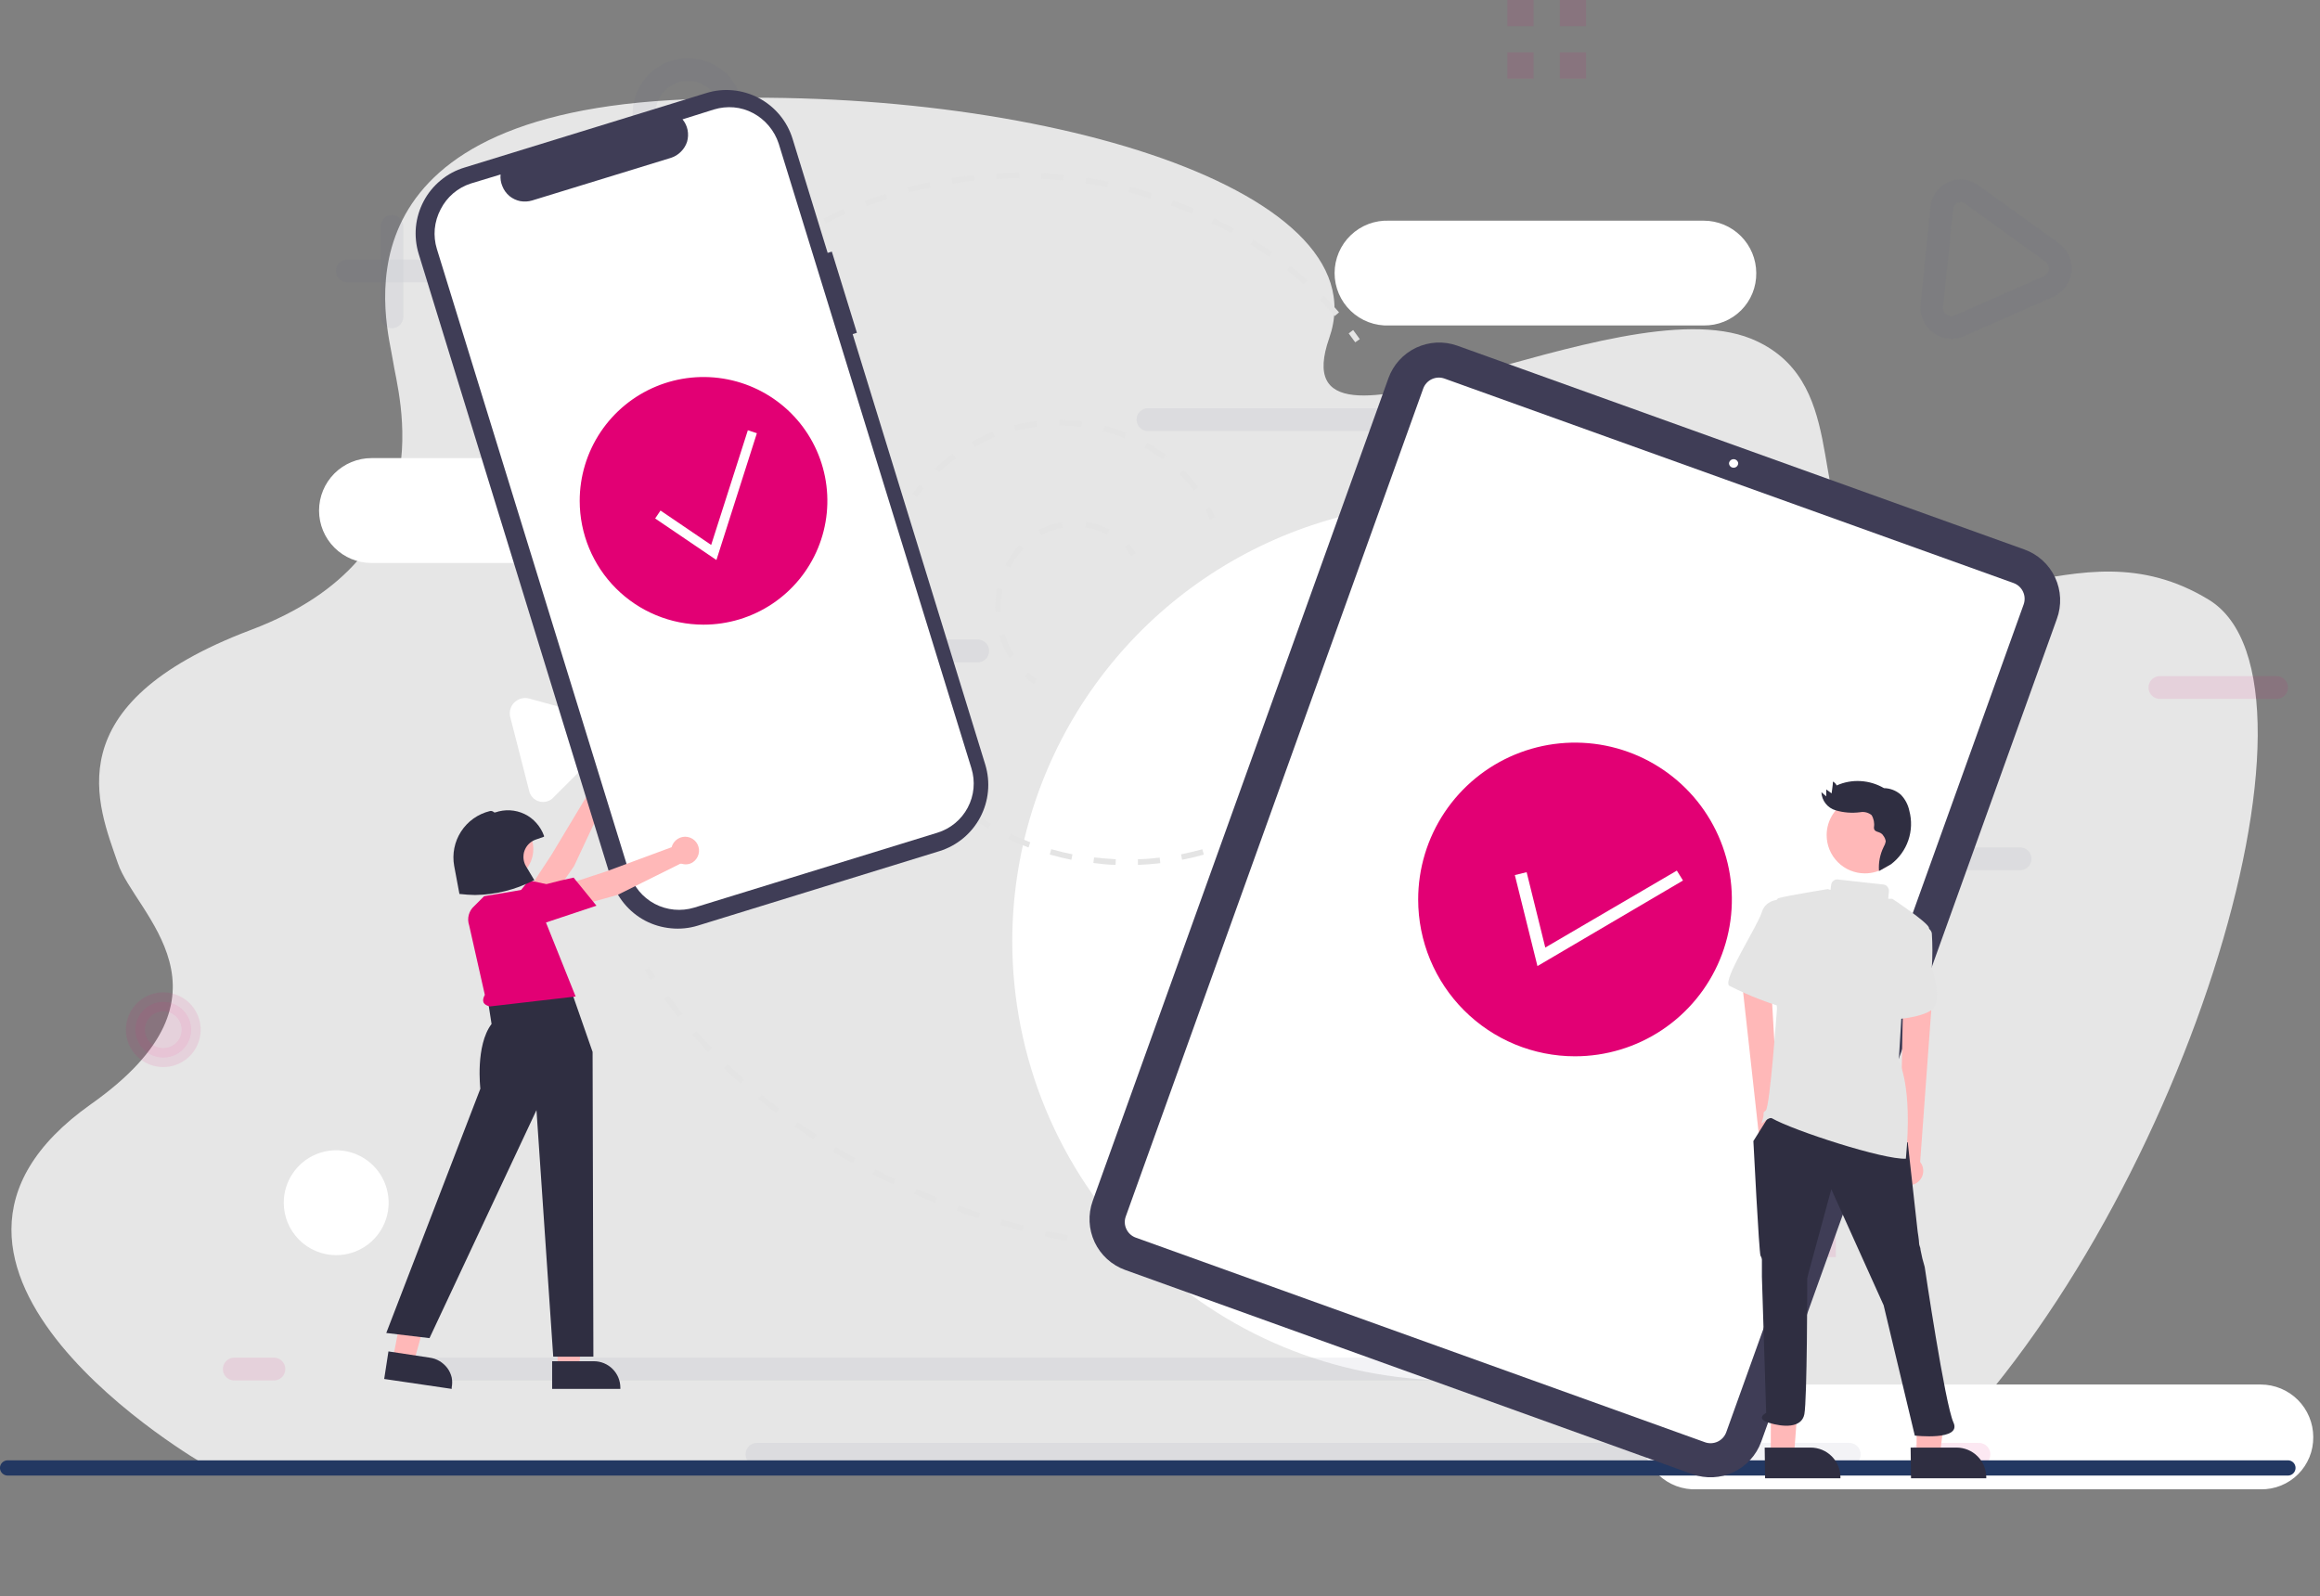 <svg width="234" height="161" viewBox="0 0 234 161" fill="none" xmlns="http://www.w3.org/2000/svg">
<rect x="0" y="0" width="234" height="161" fill="#808080" stroke="none"/>
<g clip-path="url(#clip0_3103_28670)">
<path d="M67.68 10.1C102.68 8.1 139.47 18.67 134.07 34.1C128.67 49.53 162.95 28.63 176.63 34.17C186.38 38.17 182.48 50.17 187.19 55C197.99 66.1 209.04 52.1 222.79 60.5C236.54 68.9 219.79 123.13 194.03 147.7H20.59C20.59 147.7 -14.08 127.81 9.19 111.37C24.92 100.25 13.6 92.17 11.89 87.08C9.89 81.24 5.35 71.08 25.31 63.54C45.27 56 40.12 39.75 39.63 36.37C39.14 32.99 32.64 12.1 67.68 10.1Z" fill="#E6E6E6"/>
<path d="M51.5 72.46L53.36 79.73C53.411 79.996 53.537 80.243 53.722 80.44C53.908 80.638 54.145 80.78 54.407 80.849C54.67 80.918 54.946 80.911 55.205 80.83C55.464 80.749 55.694 80.596 55.87 80.39L61.29 74.97C61.468 74.781 61.595 74.55 61.659 74.298C61.723 74.047 61.722 73.783 61.656 73.532C61.59 73.281 61.461 73.051 61.282 72.863C61.102 72.676 60.878 72.537 60.63 72.46L53.36 70.46C53.089 70.389 52.804 70.393 52.535 70.471C52.266 70.549 52.023 70.699 51.832 70.904C51.641 71.109 51.509 71.362 51.451 71.636C51.392 71.91 51.41 72.195 51.5 72.46Z" fill="white"/>
<path d="M146.41 139.23C155.164 139.222 163.719 136.619 170.994 131.75C178.269 126.88 183.937 119.964 187.282 111.874C190.626 103.784 191.497 94.884 189.784 86.299C188.072 77.714 183.852 69.829 177.659 63.642C171.467 57.455 163.578 53.243 154.992 51.538C146.406 49.833 137.506 50.712 129.419 54.064C121.332 57.416 114.421 63.09 109.558 70.369C104.695 77.648 102.1 86.206 102.1 94.96C102.101 100.777 103.249 106.536 105.476 111.909C107.704 117.282 110.969 122.164 115.083 126.275C119.198 130.386 124.083 133.646 129.458 135.869C134.833 138.092 140.593 139.234 146.41 139.23Z" fill="white"/>
<path d="M33.91 126.61C34.956 126.61 35.979 126.3 36.849 125.718C37.719 125.137 38.397 124.311 38.797 123.344C39.198 122.378 39.303 121.314 39.098 120.288C38.894 119.262 38.39 118.319 37.651 117.579C36.911 116.84 35.968 116.336 34.942 116.132C33.916 115.928 32.852 116.032 31.886 116.433C30.919 116.833 30.093 117.511 29.512 118.381C28.93 119.251 28.62 120.274 28.62 121.32C28.62 122.723 29.177 124.069 30.169 125.061C31.162 126.053 32.507 126.61 33.91 126.61Z" fill="white"/>
<path d="M54.67 56.79H37.47C36.067 56.79 34.721 56.233 33.729 55.241C32.737 54.248 32.18 52.903 32.18 51.5C32.18 50.097 32.737 48.752 33.729 47.759C34.721 46.767 36.067 46.21 37.47 46.21H54.67C56.072 46.213 57.416 46.771 58.408 47.762C59.399 48.754 59.957 50.098 59.96 51.5C59.969 52.197 59.839 52.889 59.577 53.535C59.314 54.181 58.925 54.769 58.432 55.262C57.938 55.755 57.352 56.144 56.706 56.407C56.059 56.669 55.367 56.799 54.67 56.79Z" fill="white"/>
<path d="M171.85 32.83H140.13C139.417 32.861 138.704 32.747 138.036 32.496C137.368 32.244 136.757 31.86 136.242 31.366C135.726 30.872 135.315 30.279 135.035 29.622C134.755 28.966 134.61 28.259 134.61 27.545C134.61 26.831 134.755 26.124 135.035 25.468C135.315 24.811 135.726 24.218 136.242 23.724C136.757 23.23 137.368 22.846 138.036 22.594C138.704 22.343 139.417 22.229 140.13 22.26H171.85C173.25 22.263 174.593 22.82 175.584 23.809C176.575 24.798 177.135 26.14 177.14 27.54C177.149 28.237 177.019 28.929 176.757 29.576C176.494 30.222 176.105 30.808 175.612 31.302C175.118 31.795 174.532 32.184 173.885 32.447C173.239 32.709 172.547 32.839 171.85 32.83Z" fill="white"/>
<path d="M228.03 150.23H171.16C170.447 150.261 169.734 150.147 169.066 149.896C168.398 149.644 167.787 149.26 167.272 148.766C166.756 148.272 166.345 147.679 166.065 147.022C165.785 146.366 165.64 145.659 165.64 144.945C165.64 144.231 165.785 143.524 166.065 142.868C166.345 142.211 166.756 141.618 167.272 141.124C167.787 140.63 168.398 140.246 169.066 139.994C169.734 139.743 170.447 139.629 171.16 139.66H228.03C229.432 139.663 230.776 140.221 231.768 141.212C232.759 142.204 233.317 143.548 233.32 144.95C233.329 145.647 233.199 146.338 232.936 146.984C232.674 147.63 232.284 148.216 231.791 148.708C231.298 149.2 230.711 149.589 230.065 149.85C229.419 150.112 228.727 150.241 228.03 150.23Z" fill="white"/>
<g opacity="0.3">
<path opacity="0.3" d="M217.85 69.35H229.62" stroke="#E20074" stroke-width="2.3" stroke-miterlimit="10" stroke-linecap="round"/>
<path opacity="0.3" d="M23.63 138.1H27.63" stroke="#E20074" stroke-width="2.3" stroke-miterlimit="10" stroke-linecap="round"/>
<path opacity="0.3" d="M193.91 146.7H199.6" stroke="#E20074" stroke-width="2.3" stroke-miterlimit="10" stroke-linecap="round"/>
<path opacity="0.3" d="M16.47 106.68C17.026 106.68 17.57 106.515 18.032 106.206C18.494 105.897 18.855 105.457 19.067 104.943C19.279 104.429 19.334 103.863 19.225 103.318C19.116 102.773 18.847 102.272 18.453 101.879C18.059 101.487 17.558 101.22 17.012 101.113C16.466 101.005 15.901 101.063 15.388 101.277C14.874 101.491 14.436 101.853 14.129 102.316C13.821 102.78 13.658 103.324 13.66 103.88C13.66 104.249 13.733 104.613 13.874 104.954C14.015 105.294 14.223 105.603 14.484 105.863C14.745 106.124 15.055 106.33 15.395 106.47C15.736 106.61 16.102 106.681 16.47 106.68Z" fill="#E20074" stroke="#E20074" stroke-width="1.92" stroke-miterlimit="10"/>
<path opacity="0.3" d="M185.16 118.89H182.51V121.53H185.16V118.89Z" fill="#E20074"/>
<path opacity="0.3" d="M190.45 118.89H187.85V121.53H190.5L190.45 118.89Z" fill="#E20074"/>
<path opacity="0.3" d="M185.16 124.17H182.51V126.81H185.16V124.17Z" fill="#E20074"/>
<path opacity="0.3" d="M190.45 124.17H187.85V126.81H190.5L190.45 124.17Z" fill="#E20074"/>
<path opacity="0.3" d="M154.68 0H152.04V2.64H154.68V0Z" fill="#E20074"/>
<path opacity="0.3" d="M159.97 0H157.33V2.64H159.97V0Z" fill="#E20074"/>
<path opacity="0.3" d="M154.68 5.28H152.04V7.93H154.68V5.28Z" fill="#E20074"/>
<path opacity="0.3" d="M159.97 5.28H157.33V7.93H159.97V5.28Z" fill="#E20074"/>
<g opacity="0.5">
<path opacity="0.5" d="M171.08 86.63H203.75" stroke="#5D6482" stroke-width="2.3" stroke-linecap="round" stroke-linejoin="round"/>
<path opacity="0.5" d="M115.79 42.33H164.59" stroke="#5D6482" stroke-width="2.3" stroke-linecap="round" stroke-linejoin="round"/>
<path opacity="0.5" d="M65.68 65.66H98.61" stroke="#5D6482" stroke-width="2.3" stroke-linecap="round" stroke-linejoin="round"/>
<path opacity="0.5" d="M44.03 138.1H145.85" stroke="#5D6482" stroke-width="2.3" stroke-linecap="round" stroke-linejoin="round"/>
<path opacity="0.5" d="M76.35 146.7H186.52" stroke="#5D6482" stroke-width="2.3" stroke-linecap="round" stroke-linejoin="round"/>
<path opacity="0.5" d="M39.53 22.84V31.96" stroke="#5D6482" stroke-width="2.3" stroke-linecap="round" stroke-linejoin="round"/>
<path opacity="0.5" d="M44.03 27.33H35.03" stroke="#5D6482" stroke-width="2.3" stroke-linecap="round" stroke-linejoin="round"/>
<path opacity="0.5" d="M69.38 15.88C70.257 15.882 71.115 15.624 71.845 15.138C72.575 14.652 73.144 13.96 73.481 13.15C73.817 12.34 73.906 11.448 73.735 10.588C73.565 9.728 73.143 8.938 72.522 8.318C71.902 7.697 71.112 7.275 70.252 7.105C69.391 6.934 68.5 7.023 67.69 7.359C66.88 7.696 66.188 8.265 65.702 8.995C65.216 9.725 64.958 10.583 64.96 11.46C64.96 12.632 65.426 13.757 66.255 14.585C67.084 15.414 68.208 15.88 69.38 15.88Z" stroke="#5D6482" stroke-width="2.3" stroke-linecap="round" stroke-linejoin="round"/>
<path opacity="0.5" d="M195.85 21.04L194.85 30.83C194.815 31.174 194.87 31.52 195.01 31.836C195.149 32.153 195.368 32.427 195.645 32.633C195.922 32.84 196.247 32.971 196.59 33.014C196.933 33.057 197.281 33.011 197.6 32.88L206.66 28.88C206.973 28.731 207.241 28.504 207.439 28.22C207.637 27.936 207.759 27.605 207.791 27.261C207.823 26.916 207.765 26.569 207.623 26.253C207.481 25.938 207.259 25.664 206.98 25.46L198.98 19.7C198.711 19.47 198.383 19.32 198.033 19.267C197.683 19.214 197.325 19.26 196.999 19.399C196.674 19.538 196.394 19.766 196.191 20.056C195.988 20.346 195.87 20.687 195.85 21.04V21.04Z" stroke="#5D6482" stroke-width="2.3" stroke-linecap="round" stroke-linejoin="round"/>
</g>
</g>
<path d="M0.77 147.69C0.668 147.69 0.571 147.73 0.498 147.801C0.425 147.872 0.383 147.968 0.38 148.07C0.383 148.173 0.424 148.27 0.497 148.343C0.57 148.416 0.667 148.457 0.77 148.46H230.77C230.872 148.457 230.968 148.415 231.039 148.342C231.11 148.269 231.15 148.172 231.15 148.07C231.15 147.969 231.11 147.873 231.039 147.801C230.967 147.73 230.871 147.69 230.77 147.69H0.77Z" stroke="#233862" stroke-width="0.77" stroke-linecap="round" stroke-linejoin="round"/>
<path d="M104.24 69C103.93 68.763 103.633 68.509 103.35 68.24L103.72 67.83C103.986 68.08 104.266 68.314 104.56 68.53L104.24 69Z" fill="#E4E4E4"/>
<path d="M101.79 66.36C101.364 65.662 101.028 64.912 100.79 64.13L101.33 63.96C101.558 64.697 101.877 65.402 102.28 66.06L101.79 66.36ZM100.37 61.72C100.37 61.59 100.37 61.46 100.37 61.32C100.371 60.647 100.444 59.977 100.59 59.32L101.14 59.44C101 60.067 100.93 60.708 100.93 61.35C100.93 61.48 100.93 61.6 100.93 61.73L100.37 61.72ZM101.91 57.24L101.41 56.99C101.642 56.536 101.909 56.102 102.21 55.69C102.397 55.442 102.597 55.205 102.81 54.98L103.22 55.36C103.02 55.572 102.833 55.795 102.66 56.03C102.371 56.413 102.116 56.821 101.9 57.25L101.91 57.24ZM105.03 53.97L104.76 53.48C105.489 53.091 106.276 52.821 107.09 52.68L107.19 53.24C106.435 53.368 105.705 53.618 105.03 53.98V53.97ZM111.63 53.91C110.95 53.558 110.217 53.321 109.46 53.21L109.55 52.65C110.366 52.769 111.157 53.022 111.89 53.4L111.63 53.91Z" fill="#E4E4E4"/>
<path d="M114.09 56.1C113.903 55.795 113.689 55.507 113.45 55.24L113.87 54.86C114.132 55.151 114.366 55.466 114.57 55.8L114.09 56.1Z" fill="#E4E4E4"/>
<path d="M92.48 50.15L92.03 49.81C92.25 49.51 92.49 49.2 92.73 48.91L93.17 49.27C92.93 49.55 92.7 49.85 92.48 50.15Z" fill="#E4E4E4"/>
<path d="M120.41 49.49C119.971 48.893 119.49 48.328 118.97 47.8L119.37 47.41C119.92 47.952 120.422 48.541 120.87 49.17L120.41 49.49ZM94.7 47.65L94.32 47.24C94.88 46.718 95.471 46.231 96.09 45.78L96.42 46.24C95.818 46.674 95.244 47.145 94.7 47.65ZM117.29 46.35C116.693 45.911 116.068 45.51 115.42 45.15L115.7 44.66C116.365 45.033 117.006 45.447 117.62 45.9L117.29 46.35ZM98.29 45.06L98.02 44.56C98.695 44.184 99.393 43.85 100.11 43.56L100.32 44.08C99.628 44.375 98.957 44.716 98.31 45.1L98.29 45.06ZM113.38 44.19C112.693 43.91 111.988 43.677 111.27 43.49L111.41 42.94C112.153 43.139 112.884 43.38 113.6 43.66L113.38 44.19ZM102.44 43.45L102.3 42.9C103.043 42.711 103.798 42.571 104.56 42.48L104.63 43.04C103.899 43.132 103.174 43.269 102.46 43.45H102.44ZM109.08 43.07C108.344 42.97 107.603 42.92 106.86 42.92V42.36C107.626 42.36 108.391 42.41 109.15 42.51L109.08 43.07Z" fill="#E4E4E4"/>
<path d="M122.02 52.4C121.88 52.06 121.72 51.72 121.56 51.4L122.06 51.14C122.227 51.48 122.387 51.813 122.54 52.14L122.02 52.4Z" fill="#E4E4E4"/>
<path d="M123.56 85.52L123.37 84.99C123.72 84.87 124.07 84.73 124.37 84.59L124.59 85.11C124.27 85.26 123.92 85.39 123.56 85.52Z" fill="#E4E4E4"/>
<path d="M114.77 87.24V86.67C115.5 86.67 116.24 86.59 116.97 86.51L117.03 87.07C116.27 87.16 115.52 87.22 114.77 87.24ZM112.52 87.24C111.77 87.24 111.02 87.14 110.28 87.05L110.35 86.49C111.07 86.57 111.81 86.63 112.54 86.67L112.52 87.24ZM119.23 86.73L119.12 86.18C119.84 86.03 120.56 85.86 121.27 85.67L121.42 86.21C120.7 86.41 119.97 86.59 119.23 86.73ZM108.06 86.73C107.33 86.58 106.6 86.4 105.88 86.2L106.03 85.66C106.74 85.86 107.46 86.03 108.17 86.18L108.06 86.73ZM103.74 85.49C103.04 85.23 102.34 84.93 101.67 84.62L101.91 84.11C102.57 84.42 103.26 84.71 103.91 84.96L103.74 85.49ZM99.67 83.58C99.03 83.21 98.38 82.81 97.77 82.39L98.08 81.93C98.69 82.34 99.32 82.73 99.95 83.09L99.67 83.58Z" fill="#E4E4E4"/>
<path d="M95.96 81.01C95.67 80.77 95.38 80.52 95.1 80.26L95.47 79.84L96.32 80.57L95.96 81.01Z" fill="#E4E4E4"/>
<path d="M80.36 24.18L80.07 23.7L81.07 23.13L81.35 23.62L80.36 24.18Z" fill="#E4E4E4"/>
<path d="M134.62 31.88C134.14 31.31 133.62 30.76 133.12 30.23L133.52 29.83C134.05 30.37 134.57 30.94 135.06 31.51L134.62 31.88ZM131.5 28.68C130.95 28.19 130.37 27.68 129.79 27.24L130.14 26.8C130.73 27.27 131.32 27.8 131.87 28.26L131.5 28.68ZM127.99 25.9C127.38 25.47 126.76 25.05 126.13 24.66L126.43 24.18C127.06 24.58 127.7 25 128.32 25.44L127.99 25.9ZM124.2 23.51C123.55 23.15 122.89 22.8 122.2 22.51L122.45 22.01C123.13 22.34 123.8 22.7 124.45 23.06L124.2 23.51ZM83.31 22.56L83.06 22.06C83.73 21.72 84.42 21.4 85.06 21.06L85.29 21.58C84.61 21.87 83.92 22.19 83.29 22.52L83.31 22.56ZM120.19 21.56C119.51 21.27 118.81 20.98 118.11 20.72L118.31 20.19C119.01 20.46 119.72 20.74 120.41 21.04L120.19 21.56ZM87.41 20.81L87.22 20.28C87.92 20.02 88.64 19.77 89.36 19.53L89.53 20.07C88.82 20.29 88.11 20.54 87.41 20.8V20.81ZM115.99 20.01C115.28 19.78 114.55 19.57 113.83 19.39L113.98 18.84C114.7 19.03 115.44 19.24 116.16 19.47L115.99 20.01ZM91.68 19.44L91.54 18.9C92.27 18.71 93.01 18.52 93.75 18.37L93.86 18.93C93.13 19.1 92.4 19.22 91.68 19.41V19.44ZM111.68 18.88C110.95 18.73 110.21 18.6 109.47 18.49L109.56 17.92C110.31 18.03 111.06 18.17 111.79 18.32L111.68 18.88ZM96.08 18.53L95.99 17.96C96.75 17.85 97.5 17.75 98.25 17.67L98.31 18.23C97.57 18.31 96.82 18.41 96.09 18.52L96.08 18.53ZM107.25 18.21C106.51 18.13 105.76 18.08 105.02 18.04V17.48C105.77 17.48 106.54 17.57 107.28 17.64L107.25 18.21ZM100.54 18.06V17.49C101.29 17.49 102.05 17.43 102.8 17.43V17.99C102.05 17.99 101.3 17.99 100.57 18.06H100.54Z" fill="#E4E4E4"/>
<path d="M136.69 34.53L136.03 33.63L136.48 33.29C136.71 33.59 136.93 33.9 137.15 34.21L136.69 34.53Z" fill="#E4E4E4"/>
<path d="M111.02 125.69L109.89 125.53L109.98 124.97L111.09 125.12L111.02 125.69Z" fill="#E4E4E4"/>
<path d="M107.62 125.16C106.87 125.03 106.1 124.88 105.35 124.71L105.47 124.17L107.72 124.61L107.62 125.16ZM103.11 124.16C102.36 123.97 101.61 123.78 100.88 123.56L101.03 123.02C101.76 123.23 102.51 123.43 103.25 123.62L103.11 124.16ZM98.67 122.89C97.94 122.66 97.2 122.41 96.48 122.14L96.67 121.61C97.38 121.87 98.11 122.12 98.84 122.35L98.67 122.89ZM94.32 121.33C93.61 121.04 92.89 120.74 92.19 120.43L92.42 119.92C93.11 120.22 93.82 120.52 94.53 120.8L94.32 121.33ZM90.09 119.47C89.4 119.14 88.7 118.79 88.02 118.47L88.28 117.97C88.96 118.32 89.65 118.66 90.28 118.97L90.09 119.47ZM85.99 117.33C85.33 116.96 84.66 116.56 83.99 116.16L84.29 115.68C84.94 116.08 85.6 116.47 86.29 116.84L85.99 117.33ZM82.05 114.93C81.41 114.51 80.76 114.07 80.14 113.63L80.46 113.17C81.08 113.61 81.72 114.04 82.36 114.46L82.05 114.93ZM78.27 112.27C77.66 111.8 77.05 111.33 76.46 110.83L76.82 110.4C77.4 110.88 78 111.4 78.61 111.82L78.27 112.27ZM74.7 109.32C74.14 108.81 73.56 108.32 73.01 107.74L73.4 107.34C73.95 107.87 74.51 108.34 75.07 108.9L74.7 109.32ZM71.39 106.1C70.86 105.54 70.39 104.96 69.84 104.38L70.27 104.01C70.76 104.58 71.27 105.15 71.8 105.71L71.39 106.1ZM68.39 102.6C67.92 102 67.46 101.38 66.99 100.76L67.45 100.43C67.9 101.04 68.36 101.66 68.84 102.25L68.39 102.6Z" fill="#E4E4E4"/>
<path d="M65.63 98.87L65.02 97.87L65.49 97.57C65.7 97.88 65.9 98.2 66.1 98.51L65.63 98.87Z" fill="#E4E4E4"/>
<path d="M55.24 91.18L53.52 89.43L55.63 86.22L59.23 80.22C59.117 79.966 59.082 79.684 59.13 79.41C59.169 79.137 59.291 78.882 59.48 78.68C59.674 78.48 59.92 78.338 60.19 78.27C60.46 78.21 60.742 78.23 61 78.33C61.262 78.423 61.488 78.594 61.65 78.82C61.803 79.051 61.885 79.323 61.885 79.6C61.885 79.877 61.803 80.149 61.65 80.38C61.502 80.612 61.29 80.796 61.04 80.91L60.9 80.97L57.9 87.37L55.24 91.18Z" fill="#FFB8B8"/>
<path d="M53.34 95.17C53.137 95.481 52.85 95.728 52.511 95.88C52.172 96.032 51.797 96.085 51.43 96.03C51.063 95.996 50.715 95.853 50.43 95.62C50.159 95.392 49.961 95.089 49.86 94.75C49.785 94.511 49.764 94.258 49.8 94.01C49.829 93.761 49.914 93.521 50.05 93.31C51.051 91.739 52.15 90.233 53.34 88.8L56.91 89.58L53.34 95.17Z" fill="#E20074"/>
<path d="M83.9 25.38L83.48 25.51L79.94 14C79.672 13.126 79.233 12.314 78.65 11.61C77.469 10.186 75.772 9.287 73.93 9.11C73.02 9.022 72.102 9.117 71.23 9.39L46.85 16.9C45.971 17.162 45.154 17.601 44.45 18.19C43.742 18.772 43.157 19.489 42.73 20.3C42.303 21.108 42.038 21.991 41.95 22.9C41.867 23.813 41.962 24.733 42.23 25.61L61.67 88.76C62.217 90.525 63.439 92.002 65.07 92.87C65.881 93.295 66.768 93.556 67.68 93.64C68.589 93.731 69.507 93.639 70.38 93.37L94.77 85.85C96.531 85.299 98.004 84.075 98.867 82.444C99.731 80.812 99.915 78.906 99.38 77.14L86 33.7L86.43 33.57L83.9 25.38Z" fill="#3F3D56"/>
<path d="M72.02 11.04L68.84 12.04C69.095 12.345 69.271 12.71 69.35 13.1C69.429 13.498 69.412 13.91 69.3 14.3C69.177 14.678 68.964 15.021 68.68 15.3C68.402 15.585 68.059 15.798 67.68 15.92L53.68 20.22C53.291 20.338 52.88 20.362 52.48 20.29C52.08 20.212 51.706 20.037 51.39 19.78C51.069 19.513 50.821 19.169 50.67 18.78C50.511 18.408 50.449 18.002 50.49 17.6L47.49 18.51C46.833 18.721 46.224 19.061 45.7 19.51C45.184 19.954 44.76 20.494 44.45 21.1C44.121 21.721 43.917 22.4 43.85 23.1C43.792 23.774 43.863 24.453 44.06 25.1L63.49 88.1C63.899 89.418 64.812 90.521 66.03 91.17C67.261 91.82 68.699 91.957 70.03 91.55L94.54 84C95.193 83.8 95.801 83.473 96.328 83.038C96.855 82.603 97.29 82.068 97.61 81.464C97.93 80.861 98.127 80.199 98.19 79.519C98.254 78.839 98.182 78.153 97.98 77.5L78.54 14.48C78.325 13.825 77.985 13.217 77.54 12.69C77.101 12.165 76.564 11.731 75.96 11.41C75.359 11.088 74.699 10.891 74.02 10.83C73.346 10.773 72.667 10.844 72.02 11.04Z" fill="white"/>
<path d="M170.69 148.7L113.48 128.1C112.126 127.61 111.022 126.603 110.409 125.301C109.796 123.998 109.724 122.505 110.21 121.15L140.04 38.15C140.528 36.794 141.534 35.688 142.837 35.073C144.14 34.458 145.633 34.385 146.99 34.87L204.19 55.43C204.865 55.673 205.486 56.048 206.016 56.532C206.546 57.016 206.976 57.6 207.28 58.25C207.584 58.901 207.756 59.605 207.787 60.322C207.818 61.039 207.707 61.756 207.46 62.43L177.64 145.43C177.15 146.784 176.143 147.888 174.841 148.501C173.538 149.114 172.045 149.186 170.69 148.7Z" fill="#3F3D56"/>
<path d="M171.96 145.48L114.55 124.84C114.344 124.766 114.156 124.651 113.994 124.504C113.833 124.356 113.702 124.178 113.61 123.98C113.514 123.782 113.459 123.566 113.449 123.346C113.439 123.126 113.473 122.906 113.55 122.7L143.55 39.19C143.703 38.773 144.015 38.433 144.418 38.246C144.821 38.059 145.282 38.038 145.7 38.19L203.11 58.82C203.526 58.975 203.863 59.288 204.05 59.69C204.237 60.092 204.259 60.552 204.11 60.97L174.11 144.48C173.957 144.897 173.644 145.237 173.242 145.424C172.839 145.611 172.378 145.632 171.96 145.48Z" fill="white"/>
<path d="M174.85 47.18C174.911 47.181 174.972 47.17 175.029 47.148C175.086 47.125 175.138 47.092 175.182 47.049C175.226 47.006 175.26 46.955 175.284 46.898C175.308 46.842 175.32 46.781 175.32 46.72C175.304 46.608 175.248 46.506 175.162 46.433C175.077 46.359 174.968 46.318 174.855 46.318C174.742 46.318 174.633 46.359 174.548 46.433C174.462 46.506 174.406 46.608 174.39 46.72C174.39 46.842 174.438 46.959 174.525 47.045C174.611 47.132 174.728 47.18 174.85 47.18Z" fill="white"/>
<path d="M70.95 63.01C73.421 63.012 75.837 62.281 77.893 60.909C79.948 59.538 81.551 57.587 82.497 55.304C83.444 53.022 83.692 50.51 83.21 48.086C82.729 45.662 81.539 43.436 79.792 41.688C78.044 39.941 75.818 38.751 73.394 38.27C70.971 37.788 68.458 38.036 66.176 38.983C63.893 39.929 61.942 41.532 60.571 43.587C59.199 45.643 58.468 48.059 58.47 50.53C58.473 53.839 59.788 57.012 62.128 59.352C64.468 61.692 67.641 63.007 70.95 63.01Z" fill="#E20074"/>
<path d="M72.26 56.49L66.08 52.3L66.62 51.5L71.73 54.97L75.43 43.4L76.34 43.7L72.26 56.49Z" fill="white"/>
<path d="M158.85 106.55C161.98 106.552 165.04 105.626 167.643 103.888C170.246 102.15 172.275 99.68 173.474 96.789C174.672 93.897 174.987 90.716 174.377 87.646C173.766 84.576 172.26 81.757 170.046 79.543C167.833 77.331 165.014 75.824 161.944 75.213C158.874 74.603 155.692 74.918 152.801 76.116C149.91 77.315 147.44 79.344 145.702 81.947C143.964 84.55 143.038 87.61 143.04 90.74C143.04 92.816 143.449 94.872 144.243 96.79C145.038 98.708 146.203 100.451 147.671 101.919C149.139 103.387 150.882 104.552 152.8 105.347C154.718 106.141 156.774 106.55 158.85 106.55Z" fill="#E20074"/>
<path d="M155.07 97.45L152.79 88.27L153.98 87.98L155.86 95.58L169.13 87.82L169.75 88.82L155.07 97.45Z" fill="white"/>
<path d="M56.24 138.01H58.37L59.37 129.78H56.22L56.24 138.01Z" fill="#FFB8B8"/>
<path d="M55.69 137.31H59.9C60.252 137.31 60.599 137.379 60.924 137.514C61.249 137.649 61.544 137.847 61.791 138.096C62.04 138.345 62.236 138.64 62.37 138.965C62.503 139.29 62.571 139.639 62.57 139.99V140.1H55.69V137.31Z" fill="#2F2E41"/>
<path d="M39.62 137.1L41.73 137.42L43.96 129.42L41.19 128.95L39.62 137.1Z" fill="#FFB8B8"/>
<path d="M39.18 136.32L43.34 136.95C43.694 136.997 44.034 137.116 44.34 137.3C44.642 137.481 44.907 137.719 45.12 138C45.33 138.283 45.48 138.607 45.56 138.95C45.624 139.28 45.624 139.62 45.56 139.95V140.1L38.75 139.1L39.18 136.32Z" fill="#2F2E41"/>
<path d="M51.98 99.2L56.98 98.11L59.77 106.11L59.85 136.85H55.8L54.11 111.98L43.32 134.98L38.96 134.46L48.45 109.82C48.45 109.82 47.93 105.47 49.58 103.29L49.23 101.04L51.98 99.2Z" fill="#2F2E41"/>
<path d="M47.32 93.34C47.203 93.002 47.189 92.638 47.28 92.292C47.371 91.947 47.562 91.636 47.83 91.4L48.83 90.4L51.83 89.9L53.67 89.57L58.06 100.52L49.42 101.52C48.78 101.38 48.53 101.04 48.9 100.35L47.32 93.34Z" fill="#E20074"/>
<path d="M57.77 91.53L57.52 89.09L61.18 87.89L67.74 85.46C67.812 85.195 67.957 84.956 68.16 84.77C68.418 84.534 68.755 84.402 69.105 84.402C69.454 84.402 69.791 84.532 70.05 84.768C70.308 85.004 70.469 85.328 70.5 85.676C70.532 86.024 70.432 86.372 70.22 86.65C70.057 86.872 69.83 87.04 69.57 87.13C69.306 87.21 69.024 87.21 68.76 87.13H68.61L62.29 90.27L57.77 91.53Z" fill="#FFB8B8"/>
<path d="M53.85 93.46C53.502 93.572 53.129 93.582 52.775 93.49C52.42 93.398 52.1 93.207 51.85 92.94C51.601 92.691 51.43 92.375 51.359 92.03C51.288 91.685 51.32 91.327 51.45 91C51.537 90.762 51.681 90.549 51.87 90.38C52.046 90.202 52.262 90.069 52.5 89.99C54.264 89.387 56.064 88.896 57.89 88.52H57.85L60.16 91.36L53.85 93.46Z" fill="#E20074"/>
<path d="M50.54 88.9C51.183 88.9 51.811 88.709 52.346 88.352C52.88 87.995 53.297 87.488 53.543 86.894C53.789 86.3 53.853 85.646 53.728 85.016C53.602 84.385 53.293 83.806 52.838 83.352C52.384 82.897 51.804 82.588 51.174 82.462C50.544 82.337 49.89 82.401 49.296 82.647C48.702 82.893 48.195 83.31 47.838 83.844C47.481 84.379 47.29 85.007 47.29 85.65C47.29 86.512 47.632 87.339 48.242 87.948C48.851 88.558 49.678 88.9 50.54 88.9Z" fill="#FFB8B8"/>
<path d="M47.91 90.28C47.409 90.272 46.908 90.239 46.41 90.18H46.34L45.81 87.35C45.591 86.146 45.84 84.903 46.505 83.876C47.17 82.849 48.202 82.113 49.39 81.82C49.468 81.795 49.552 81.795 49.63 81.82C49.711 81.843 49.783 81.888 49.84 81.95H49.96C50.923 81.614 51.979 81.671 52.9 82.11C53.358 82.328 53.766 82.638 54.1 83.02C54.436 83.397 54.697 83.835 54.87 84.31V84.4L54.04 84.69C53.808 84.771 53.594 84.897 53.41 85.06C53.231 85.22 53.084 85.414 52.98 85.63C52.871 85.848 52.81 86.087 52.8 86.33C52.783 86.574 52.817 86.82 52.9 87.05C52.939 87.17 52.993 87.284 53.06 87.39L53.91 88.81H53.82C51.991 89.754 49.968 90.257 47.91 90.28Z" fill="#2F2E41"/>
<path d="M179.51 116.8C179.655 116.674 179.774 116.521 179.86 116.35C179.945 116.178 179.996 115.991 180.01 115.8C180.03 115.437 179.912 115.08 179.68 114.8C179.631 114.733 179.574 114.673 179.51 114.62L178.45 96.1L175.45 96.78L177.45 114.88C177.243 115.17 177.15 115.526 177.19 115.88C177.231 116.223 177.39 116.541 177.64 116.78C177.899 117.009 178.234 117.136 178.58 117.136C178.926 117.136 179.261 117.009 179.52 116.78L179.51 116.8Z" fill="#FFB8B8"/>
<path d="M191.71 119.22C191.543 119.091 191.406 118.928 191.31 118.74C191.215 118.558 191.163 118.356 191.16 118.15C191.151 117.941 191.189 117.733 191.27 117.54C191.348 117.35 191.472 117.181 191.63 117.05L192 98.49L195 99.05L193.67 117.21C193.898 117.491 194.009 117.849 193.98 118.21C193.957 118.558 193.807 118.885 193.56 119.13C193.317 119.381 192.989 119.53 192.64 119.55C192.301 119.554 191.971 119.437 191.71 119.22Z" fill="#FFB8B8"/>
<path d="M193.31 146.79H195.66L196.33 141.29H193.33L193.31 146.79Z" fill="#FFB8B8"/>
<path d="M192.71 146.02H197.34C198.136 146.02 198.899 146.336 199.461 146.899C200.024 147.461 200.34 148.224 200.34 149.02V149.12H192.75L192.71 146.02Z" fill="#2F2E41"/>
<path d="M178.6 146.79H180.95L181.63 137.7H178.63L178.6 146.79Z" fill="#FFB8B8"/>
<path d="M177.99 146.02H182.63C183.426 146.02 184.189 146.336 184.751 146.899C185.314 147.461 185.63 148.224 185.63 149.02V149.12H178.03L177.99 146.02Z" fill="#2F2E41"/>
<path d="M188.09 88.1C188.854 88.102 189.601 87.877 190.237 87.454C190.873 87.031 191.37 86.429 191.663 85.724C191.957 85.019 192.035 84.243 191.887 83.493C191.739 82.744 191.372 82.055 190.833 81.514C190.294 80.973 189.606 80.605 188.857 80.455C188.108 80.305 187.331 80.381 186.625 80.673C185.919 80.965 185.316 81.46 184.891 82.094C184.467 82.729 184.24 83.476 184.24 84.24C184.24 85.262 184.645 86.242 185.367 86.966C186.089 87.689 187.068 88.097 188.09 88.1Z" fill="#FFB8B8"/>
<path d="M192.99 93.15C192.99 93.15 194.71 93.29 194.85 94.15C194.923 95.292 194.923 96.438 194.85 97.58C194.85 97.58 195.99 101 194.85 101.86C193.71 102.72 190.72 102.86 190.72 102.86L192.99 93.15Z" fill="#E4E4E4"/>
<path d="M178.43 112.57L176.85 115.1C176.85 115.1 177.42 126.38 177.57 126.67C177.68 126.835 177.729 127.033 177.71 127.23V128.8L178.14 142.52C178.14 142.52 177 143.08 178.42 143.52C179.84 143.96 181.71 144.08 181.99 142.66C182.27 141.24 182.29 129.34 182.28 128.95L182.42 128.38L184.71 119.96L189.99 131.67L193.13 144.81C193.13 144.81 197.89 145.36 197.03 143.49C196.17 141.62 194.13 127.8 194.13 127.8C193.956 127.239 193.816 126.668 193.71 126.09C193.71 125.81 193.56 125.66 193.56 125.38C193.56 125.1 193.42 124.24 193.42 124.24L192.42 115.24L178.43 112.57Z" fill="#2F2E41"/>
<path d="M179.85 90.72C179.85 90.72 178.13 90.58 177.7 92.01C177.27 93.44 173.7 98.86 174.41 99.43C176.417 100.454 178.525 101.269 180.7 101.86C180.85 101.72 179.85 90.72 179.85 90.72Z" fill="#E4E4E4"/>
<path d="M192.58 81.79C192.457 81.18 192.162 80.618 191.73 80.17C191.259 79.749 190.652 79.511 190.02 79.5C189.303 79.082 188.498 78.839 187.67 78.79C186.84 78.739 186.009 78.89 185.25 79.23C185.173 79.06 185.038 78.922 184.87 78.84C184.87 79.24 184.78 79.63 184.74 80.03L184.2 79.63C184.2 79.86 184.2 80.1 184.2 80.33L183.71 79.91C183.729 80.327 183.878 80.728 184.136 81.056C184.394 81.384 184.749 81.624 185.15 81.74C185.951 81.975 186.792 82.039 187.62 81.93C187.821 81.893 188.028 81.899 188.227 81.949C188.425 81.999 188.611 82.092 188.77 82.22C188.995 82.592 189.08 83.031 189.01 83.46C189.01 84.06 189.64 83.77 189.95 84.29C190.087 84.459 190.174 84.664 190.2 84.88C190.162 85.074 190.091 85.26 189.99 85.43C189.619 86.183 189.457 87.022 189.52 87.86L190.73 87.18C191.539 86.567 192.147 85.727 192.476 84.767C192.806 83.807 192.842 82.771 192.58 81.79Z" fill="#2F2E41"/>
<path d="M191.85 101.43C191.85 101.43 194.71 94.15 194.56 93.58C194.41 93.01 190.86 90.66 190.86 90.66H190.46C190.469 90.61 190.469 90.56 190.46 90.51L190.52 89.94C190.53 89.855 190.523 89.768 190.499 89.686C190.475 89.603 190.434 89.526 190.38 89.46C190.329 89.39 190.263 89.332 190.187 89.291C190.111 89.249 190.026 89.225 189.94 89.22L185.41 88.72C185.327 88.705 185.243 88.705 185.16 88.72C185.078 88.748 185 88.788 184.93 88.84C184.861 88.892 184.804 88.958 184.763 89.034C184.721 89.11 184.697 89.194 184.69 89.28L184.63 89.77C184.4 89.71 184.38 89.68 184.38 89.68C184.38 89.68 180.38 90.32 179.38 90.6C178.38 90.88 179.23 101.74 179.23 101.74C179.23 101.74 178.52 111.74 178.09 112.03C177.66 112.32 178.09 112.17 177.66 113.31C177.61 113.46 178.39 112.62 178.73 112.81C180.96 114.07 190 117 192.23 116.88C192.94 109.43 191.51 107.03 191.51 107.03L191.85 101.43Z" fill="#E4E4E4"/>
</g>
<defs>
<clipPath id="clip0_3103_28670">
<rect width="233.31" height="160.1" fill="white"/>
</clipPath>
</defs>
</svg>
